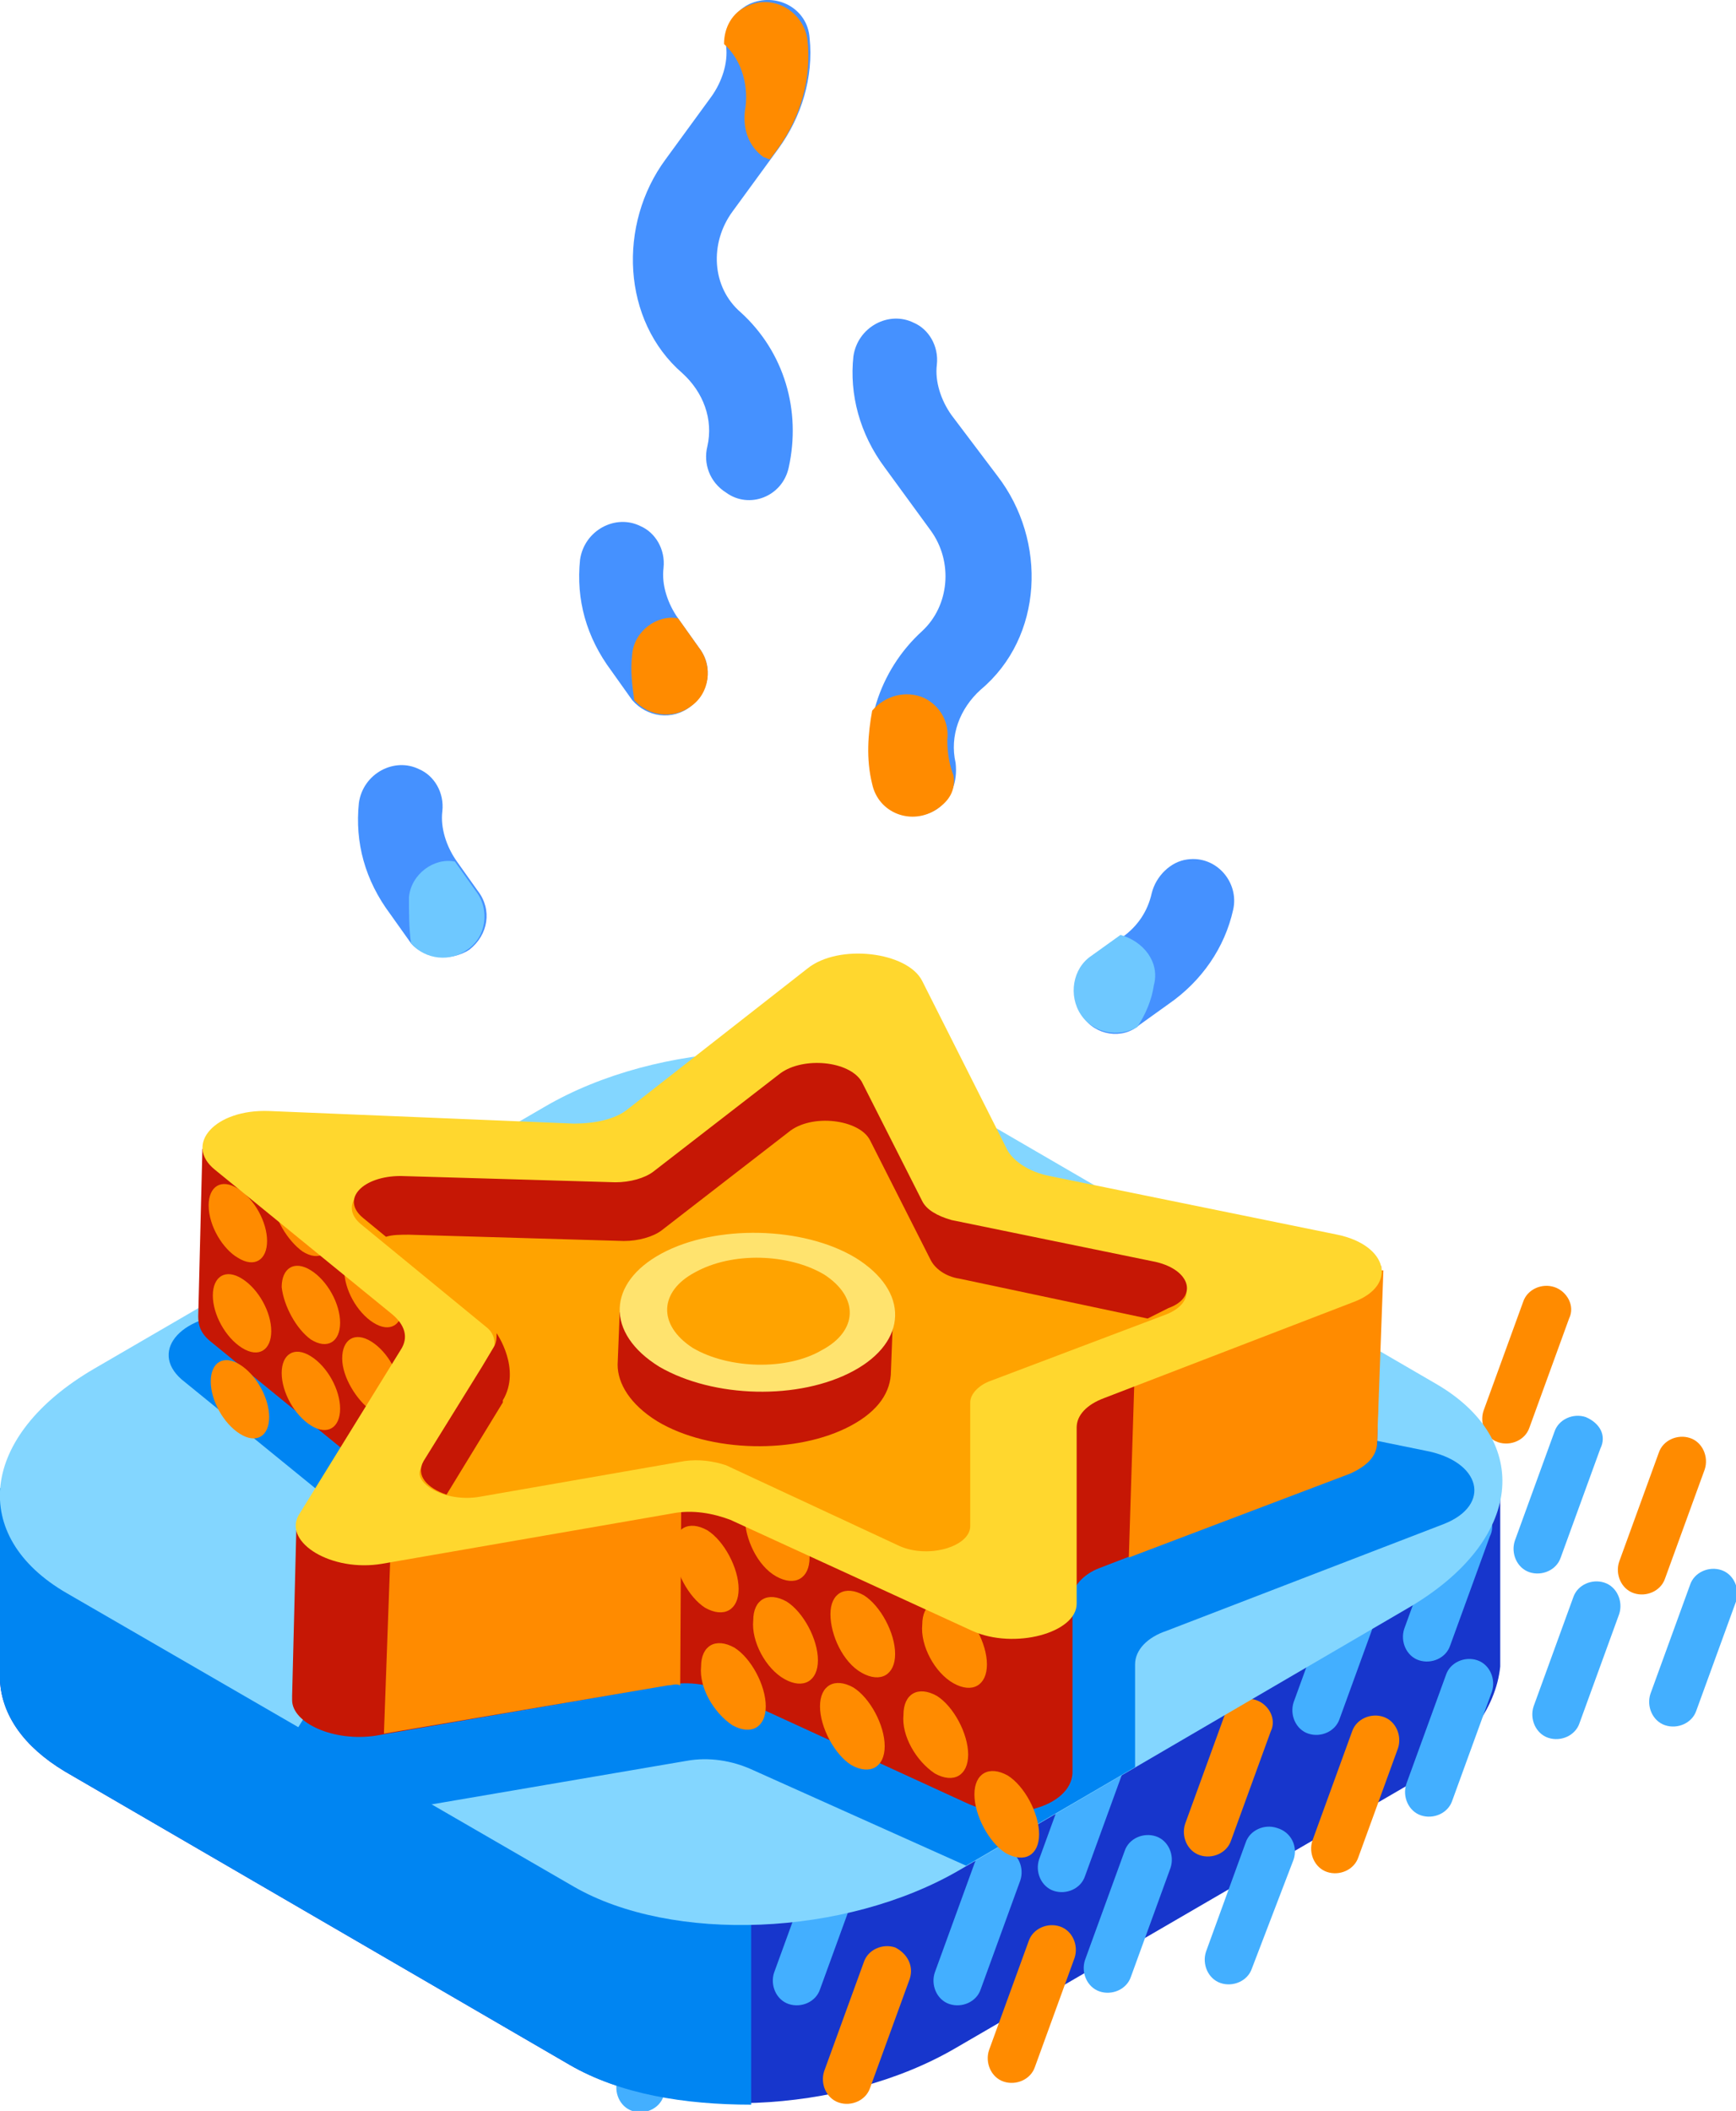 <svg width="167" height="203" viewBox="0 0 167 203" fill="none" xmlns="http://www.w3.org/2000/svg">
<g clip-path="url(#clip0)">
<path d="M104.174 97.77C102.97 95.956 103.371 93.336 105.178 92.126L107.988 90.11C109.393 89.102 110.397 87.691 110.798 85.877C111.199 84.264 112.605 82.853 114.21 82.651C117.02 82.248 119.228 84.869 118.626 87.49C117.823 91.118 115.615 94.344 112.404 96.561L109.594 98.577C107.988 99.988 105.379 99.585 104.174 97.77Z" fill="#4591FF"/>
<path d="M110.999 94.747C111.601 92.529 109.995 90.513 107.787 89.909L104.977 91.924C103.171 93.134 102.769 95.755 103.974 97.569C105.178 99.383 107.587 99.786 109.393 98.778C110.196 97.569 110.798 96.158 110.999 94.747Z" fill="#6EC8FF"/>
<path d="M75.873 44.954C77.077 39.511 75.471 33.867 71.256 30.037C68.446 27.618 68.245 23.384 70.453 20.36L74.869 14.313C77.077 11.289 78.281 7.459 77.88 3.629C77.679 0.806 74.668 -0.806 72.059 0.403C70.453 1.209 69.65 2.822 69.851 4.435C70.052 6.048 69.45 7.862 68.446 9.273L64.03 15.321C59.413 21.57 59.815 30.843 65.636 35.883C67.643 37.697 68.647 40.318 68.044 42.938C67.643 44.551 68.245 46.365 69.851 47.373C72.059 48.986 75.27 47.776 75.873 44.954Z" fill="#4591FF"/>
<path d="M74.066 15.321C73.865 15.321 73.665 15.119 73.464 15.119C72.059 14.111 71.457 12.498 71.657 10.684C72.059 8.467 71.457 5.846 69.65 4.233C69.65 2.621 70.453 1.209 71.858 0.605C74.267 -0.605 77.278 1.008 77.679 3.83C78.081 7.459 77.077 11.289 74.668 14.514L74.066 15.321Z" fill="#FF8B00"/>
<path d="M90.124 77.813C91.529 76.805 92.131 75.193 91.93 73.378C91.328 70.758 92.332 68.137 94.339 66.323C100.361 61.283 100.762 52.01 95.945 45.761L91.529 39.914C90.525 38.503 89.923 36.689 90.124 35.076C90.325 33.262 89.321 31.649 87.916 31.045C85.507 29.835 82.496 31.448 82.095 34.27C81.694 37.899 82.697 41.729 85.106 44.954L89.522 51.002C91.73 54.026 91.328 58.259 88.719 60.678C84.504 64.508 82.697 70.355 84.102 75.596C84.704 78.216 87.916 79.224 90.124 77.813Z" fill="#4591FF"/>
<path d="M90.124 77.813C87.715 79.426 84.504 78.216 83.901 75.394C83.299 72.975 83.5 70.556 83.901 68.338C85.106 66.927 87.113 66.323 88.919 67.129C90.525 67.935 91.328 69.548 91.127 71.161C91.127 72.37 91.328 73.58 91.73 74.588C91.93 75.999 91.328 77.007 90.124 77.813Z" fill="#FF8B00"/>
<path d="M66.439 67.936C68.245 66.524 68.647 64.105 67.242 62.291L65.234 59.469C64.231 58.058 63.629 56.243 63.829 54.631C64.03 52.816 63.026 51.204 61.621 50.599C59.213 49.389 56.202 51.002 55.8 53.824C55.399 57.654 56.403 61.283 58.811 64.508L60.819 67.331C62.224 68.943 64.632 69.347 66.439 67.936Z" fill="#4591FF"/>
<path d="M60.819 62.896C61.019 60.678 63.227 59.066 65.234 59.469L67.242 62.291C68.647 64.105 68.245 66.726 66.439 67.935C64.833 69.145 62.424 68.943 61.019 67.331C60.819 65.92 60.618 64.508 60.819 62.896Z" fill="#FF8B00"/>
<path d="M45.162 91.32C46.969 89.909 47.37 87.49 45.965 85.675L43.958 82.853C42.954 81.442 42.352 79.628 42.553 78.015C42.754 76.201 41.75 74.588 40.345 73.983C37.936 72.774 34.925 74.386 34.524 77.209C34.123 81.039 35.126 84.667 37.535 87.893L39.542 90.715C40.746 92.126 43.356 92.529 45.162 91.32Z" fill="#4591FF"/>
<path d="M39.341 86.28C39.542 84.062 41.75 82.45 43.757 82.853L45.764 85.675C47.169 87.49 46.768 90.11 44.962 91.32C43.356 92.529 40.947 92.328 39.542 90.715C39.341 89.304 39.341 87.691 39.341 86.28Z" fill="#6EC8FF"/>
<path d="M144.72 141.919L0 143.128V161.674C0.201 164.9 2.208 167.924 6.222 170.343L54.797 198.565C64.231 204.008 80.891 203.403 91.93 196.952L135.286 171.754C140.906 168.528 143.917 164.295 144.319 160.263V141.919H144.72Z" fill="#1736CC"/>
<path d="M112.605 179.616L108.791 190.098C108.389 191.308 106.984 191.913 105.78 191.509C104.576 191.106 103.974 189.695 104.375 188.486L108.189 178.003C108.59 176.793 109.995 176.189 111.199 176.592C112.404 176.995 113.006 178.406 112.605 179.616Z" fill="#43AFFF"/>
<path d="M103.371 188.284L99.558 198.767C99.156 199.976 97.751 200.581 96.547 200.178C95.343 199.775 94.74 198.363 95.142 197.154L98.956 186.671C99.357 185.462 100.762 184.857 101.966 185.26C103.171 185.663 103.773 187.074 103.371 188.284Z" fill="#FF8B00"/>
<path d="M98.153 180.825L94.339 191.308C93.938 192.517 92.532 193.122 91.328 192.719C90.124 192.316 89.522 190.905 89.923 189.695L93.737 179.213C94.138 178.003 95.543 177.398 96.748 177.801C97.952 178.205 98.554 179.616 98.153 180.825Z" fill="#43AFFF"/>
<path d="M87.514 190.3L83.701 200.782C83.299 201.992 81.894 202.597 80.69 202.194C79.486 201.79 78.883 200.379 79.285 199.17L83.099 188.687C83.5 187.478 84.905 186.873 86.109 187.276C87.314 187.881 87.916 189.09 87.514 190.3Z" fill="#FF8B00"/>
<path d="M134.483 168.125L130.669 178.608C130.268 179.817 128.863 180.422 127.659 180.019C126.454 179.616 125.852 178.204 126.254 176.995L130.067 166.512C130.469 165.303 131.874 164.698 133.078 165.101C134.282 165.504 134.885 166.915 134.483 168.125Z" fill="#FF8B00"/>
<path d="M124.447 178.809L120.433 189.292C120.031 190.502 118.626 191.106 117.422 190.703C116.218 190.3 115.615 188.889 116.017 187.679L119.83 177.197C120.232 175.987 121.637 175.382 122.841 175.786C124.246 176.189 124.849 177.6 124.447 178.809Z" fill="#43AFFF"/>
<path d="M122.239 166.512L118.425 176.995C118.024 178.205 116.619 178.809 115.415 178.406C114.21 178.003 113.608 176.592 114.01 175.382L117.823 164.9C118.225 163.69 119.63 163.085 120.834 163.489C122.038 163.892 122.841 165.303 122.239 166.512Z" fill="#FF8B00"/>
<path d="M155.76 155.223L151.946 165.706C151.544 166.916 150.139 167.52 148.935 167.117C147.731 166.714 147.129 165.303 147.53 164.093L151.344 153.611C151.745 152.401 153.15 151.796 154.354 152.2C155.559 152.603 156.161 154.014 155.76 155.223Z" fill="#43AFFF"/>
<path d="M143.516 162.682L139.702 173.165C139.301 174.374 137.895 174.979 136.691 174.576C135.487 174.173 134.885 172.762 135.286 171.552L139.1 161.069C139.501 159.86 140.906 159.255 142.111 159.658C143.315 160.062 143.917 161.473 143.516 162.682Z" fill="#43AFFF"/>
<path d="M167 154.014L163.186 164.496C162.785 165.706 161.38 166.311 160.176 165.908C158.971 165.504 158.369 164.093 158.77 162.884L162.584 152.401C162.986 151.192 164.391 150.587 165.595 150.99C166.799 151.393 167.402 152.804 167 154.014Z" fill="#43AFFF"/>
<path d="M163.989 141.314L160.175 151.796C159.774 153.006 158.369 153.611 157.165 153.207C155.96 152.804 155.358 151.393 155.76 150.184L159.573 139.701C159.975 138.492 161.38 137.887 162.584 138.29C163.788 138.693 164.391 140.104 163.989 141.314Z" fill="#FF8B00"/>
<path d="M100.561 162.279L96.748 172.762C96.346 173.971 94.941 174.576 93.737 174.173C92.532 173.77 91.93 172.358 92.332 171.149L96.145 160.666C96.547 159.457 97.952 158.852 99.156 159.255C100.361 159.658 100.963 160.868 100.561 162.279Z" fill="#43AFFF"/>
<path d="M86.511 163.287L82.697 173.77C82.296 174.979 80.891 175.584 79.686 175.181C78.281 174.777 77.679 173.366 78.281 172.157L82.095 161.674C82.496 160.465 83.901 159.86 85.106 160.263C86.31 160.868 86.912 162.077 86.511 163.287Z" fill="#43AFFF"/>
<path d="M82.697 180.825L78.883 191.308C78.482 192.517 77.077 193.122 75.873 192.719C74.668 192.316 74.066 190.905 74.468 189.695L78.281 179.213C78.683 178.003 80.088 177.398 81.292 177.801C82.496 178.205 83.099 179.616 82.697 180.825Z" fill="#43AFFF"/>
<path d="M67.643 191.106L63.829 201.589C63.428 202.798 62.023 203.403 60.819 203C59.614 202.597 59.012 201.186 59.413 199.976L63.227 189.494C63.629 188.284 65.034 187.679 66.238 188.082C67.442 188.486 68.044 189.897 67.643 191.106Z" fill="#43AFFF"/>
<path d="M66.238 177.197L62.224 187.679C61.822 188.889 60.417 189.493 59.213 189.09C58.008 188.687 57.406 187.276 57.808 186.066L61.621 175.584C62.023 174.374 63.428 173.77 64.632 174.173C66.037 174.576 66.639 175.987 66.238 177.197Z" fill="#FF8B00"/>
<path d="M121.436 152.603L117.623 163.085C117.221 164.295 115.816 164.9 114.612 164.496C113.407 164.093 112.805 162.682 113.207 161.473L117.02 150.99C117.422 149.78 118.827 149.176 120.031 149.579C121.236 149.982 121.838 151.393 121.436 152.603Z" fill="#43AFFF"/>
<path d="M108.189 169.939L104.375 180.422C103.974 181.632 102.569 182.236 101.364 181.833C100.16 181.43 99.558 180.019 99.959 178.809L103.773 168.327C104.174 167.117 105.579 166.512 106.784 166.916C107.988 167.319 108.59 168.73 108.189 169.939Z" fill="#43AFFF"/>
<path d="M109.393 151.998L105.579 162.481C105.178 163.69 103.773 164.295 102.568 163.892C101.364 163.489 100.762 162.077 101.163 160.868L104.977 150.385C105.379 149.176 106.784 148.571 107.988 148.974C109.192 149.377 109.794 150.788 109.393 151.998Z" fill="#FF8B00"/>
<path d="M143.315 147.765L139.501 158.247C139.1 159.457 137.695 160.061 136.49 159.658C135.286 159.255 134.684 157.844 135.085 156.634L138.899 146.152C139.301 144.942 140.706 144.338 141.91 144.741C143.315 145.345 143.917 146.555 143.315 147.765Z" fill="#43AFFF"/>
<path d="M132.677 154.82L128.863 165.303C128.462 166.512 127.056 167.117 125.852 166.714C124.648 166.311 124.046 164.9 124.447 163.69L128.261 153.208C128.662 151.998 130.067 151.393 131.272 151.796C132.677 152.2 133.279 153.611 132.677 154.82Z" fill="#43AFFF"/>
<path d="M130.067 142.926L126.254 153.409C125.852 154.619 124.447 155.223 123.243 154.82C122.038 154.417 121.436 153.006 121.838 151.796L125.651 141.314C126.053 140.104 127.458 139.499 128.662 139.903C129.867 140.306 130.669 141.717 130.067 142.926Z" fill="#43AFFF"/>
<path d="M153.953 139.298L150.139 149.78C149.738 150.99 148.333 151.595 147.129 151.192C145.924 150.788 145.322 149.377 145.724 148.168L149.537 137.685C149.939 136.476 151.344 135.871 152.548 136.274C153.953 136.879 154.555 138.088 153.953 139.298Z" fill="#43AFFF"/>
<path d="M150.942 126.799L147.129 137.282C146.727 138.492 145.322 139.096 144.118 138.693C142.913 138.29 142.311 136.879 142.713 135.669L146.526 125.187C146.928 123.977 148.333 123.372 149.537 123.776C150.742 124.179 151.544 125.59 150.942 126.799Z" fill="#FF8B00"/>
<path d="M72.26 202.395V142.523L0 143.128V161.674C0.201 164.9 2.208 167.924 6.222 170.343L54.797 198.565C59.614 201.387 65.837 202.395 72.26 202.395Z" fill="#0085F2"/>
<path d="M55.198 181.43L6.423 153.208C-3.011 147.765 -2.007 138.088 9.032 131.638L52.388 106.439C63.428 99.988 80.088 99.383 89.522 104.826L138.096 133.049C147.53 138.492 146.526 148.168 135.487 154.619L92.332 179.817C81.292 186.268 64.632 186.873 55.198 181.43Z" fill="#83D6FF"/>
<path d="M35.327 174.576L66.037 169.335C68.245 168.932 70.453 169.335 72.26 170.141L92.934 179.414L109.192 169.939V160.062C109.192 158.65 110.397 157.441 112.203 156.836L138.899 146.555C143.516 144.741 142.512 140.507 137.093 139.5L106.382 133.25C104.174 132.847 102.569 131.839 101.966 130.428L92.733 112.285C91.127 109.06 83.901 108.253 80.489 110.874L61.421 125.792C60.016 126.799 58.008 127.404 55.6 127.404L23.284 126.396C17.663 126.195 14.251 129.823 17.463 132.646L36.531 148.168C37.936 149.176 38.137 150.587 37.535 151.796L26.696 169.335C24.689 172.56 29.907 175.584 35.327 174.576Z" fill="#0085F2"/>
<path d="M92.934 173.366L69.65 162.682C68.045 161.876 65.837 161.674 64.03 162.077L36.13 166.916C32.115 167.52 28.101 165.706 28.101 163.489C28.101 163.287 28.101 163.287 28.101 163.085L28.503 147.16L38.338 144.136C38.137 143.733 37.736 143.33 37.334 142.926L20.273 129.017C19.269 128.21 19.069 127.404 19.069 126.598L19.47 110.471C19.47 110.471 30.911 119.744 35.728 123.574L54.596 124.179C56.603 124.179 58.611 123.776 59.815 122.768L77.077 109.261C80.088 106.842 86.511 107.648 88.117 110.471L96.346 126.799C96.948 128.009 98.353 128.815 100.361 129.218L108.189 130.831V130.63L125.25 121.76H132.878L132.476 138.693C132.476 139.701 131.673 140.911 129.867 141.515L105.78 150.788C104.174 151.393 103.171 152.603 103.171 153.611V170.544C102.97 173.77 97.149 175.382 92.934 173.366Z" fill="#C61705"/>
<path d="M64.231 162.077L36.933 166.714L37.736 144.539L38.739 144.136C38.539 143.733 38.137 143.33 37.736 142.926V140.911L65.636 125.59L65.435 162.077C65.034 161.876 64.632 162.077 64.231 162.077Z" fill="#FF8B00"/>
<path d="M132.476 138.693C132.476 139.903 131.673 140.911 129.867 141.717L108.59 149.781L109.192 130.63L125.451 122.163H133.078L132.476 138.693Z" fill="#FF8B00"/>
<path d="M70.453 165.908C72.26 166.916 73.665 166.109 73.665 164.093C73.665 162.077 72.26 159.457 70.654 158.449C68.847 157.441 67.442 158.247 67.442 160.263C67.242 162.279 68.647 164.698 70.453 165.908Z" fill="#FF8B00"/>
<path d="M75.471 161.473C77.278 162.481 78.683 161.674 78.683 159.658C78.683 157.642 77.278 155.022 75.672 154.014C73.865 153.006 72.46 153.812 72.46 155.828C72.26 157.844 73.665 160.465 75.471 161.473Z" fill="#FF8B00"/>
<path d="M81.894 169.738C83.701 170.746 85.106 169.939 85.106 167.924C85.106 165.908 83.701 163.287 82.095 162.279C80.288 161.271 78.883 162.077 78.883 164.093C78.883 166.109 80.288 168.73 81.894 169.738Z" fill="#FF8B00"/>
<path d="M82.898 160.868C84.704 161.876 86.109 161.07 86.109 159.054C86.109 157.038 84.704 154.417 83.099 153.409C81.292 152.401 79.887 153.208 79.887 155.223C79.887 157.239 81.091 159.86 82.898 160.868Z" fill="#FF8B00"/>
<path d="M91.73 161.876C93.536 162.884 94.941 162.077 94.941 160.062C94.941 158.046 93.536 155.425 91.93 154.417C90.124 153.409 88.719 154.216 88.719 156.231C88.518 158.247 89.923 160.868 91.73 161.876Z" fill="#FF8B00"/>
<path d="M89.923 170.544C91.73 171.552 93.135 170.746 93.135 168.73C93.135 166.714 91.73 164.093 90.124 163.085C88.317 162.077 86.912 162.884 86.912 164.9C86.712 166.916 88.117 169.335 89.923 170.544Z" fill="#FF8B00"/>
<path d="M96.748 178.205C98.554 179.213 99.959 178.406 99.959 176.39C99.959 174.374 98.554 171.754 96.948 170.746C95.142 169.738 93.737 170.544 93.737 172.56C93.737 174.576 95.142 177.197 96.748 178.205Z" fill="#FF8B00"/>
<path d="M67.844 154.619C69.65 155.627 71.055 154.82 71.055 152.804C71.055 150.788 69.65 148.168 68.044 147.16C66.238 146.152 64.833 146.958 64.833 148.974C64.833 150.99 66.238 153.611 67.844 154.619Z" fill="#FF8B00"/>
<path d="M74.668 151.595C76.475 152.603 77.88 151.796 77.88 149.781C77.88 147.765 76.475 145.144 74.869 144.136C73.062 143.128 71.657 143.934 71.657 145.95C71.657 147.966 72.862 150.587 74.668 151.595Z" fill="#FF8B00"/>
<path d="M22.882 120.953C24.488 121.961 25.692 121.155 25.692 119.341C25.692 117.526 24.488 115.309 22.882 114.301C21.276 113.293 20.072 114.099 20.072 115.914C20.072 117.93 21.477 120.147 22.882 120.953Z" fill="#FF8B00"/>
<path d="M29.105 120.349C30.71 121.357 31.915 120.55 31.915 118.736C31.915 116.922 30.71 114.704 29.105 113.696C27.499 112.688 26.294 113.495 26.294 115.309C26.294 117.123 27.7 119.341 29.105 120.349Z" fill="#FF8B00"/>
<path d="M23.284 129.622C24.89 130.63 26.094 129.823 26.094 128.009C26.094 126.195 24.89 123.977 23.284 122.969C21.678 121.961 20.474 122.768 20.474 124.582C20.474 126.396 21.678 128.614 23.284 129.622Z" fill="#FF8B00"/>
<path d="M29.907 128.815C31.513 129.823 32.718 129.017 32.718 127.203C32.718 125.388 31.513 123.171 29.907 122.163C28.302 121.155 27.097 121.961 27.097 123.776C27.298 125.59 28.503 127.807 29.907 128.815Z" fill="#FF8B00"/>
<path d="M35.929 127.203C37.535 128.211 38.739 127.404 38.739 125.59C38.739 123.776 37.535 121.558 35.929 120.55C34.323 119.542 33.119 120.349 33.119 122.163C33.119 123.977 34.323 126.195 35.929 127.203Z" fill="#FF8B00"/>
<path d="M23.083 137.887C24.689 138.895 25.893 138.088 25.893 136.274C25.893 134.46 24.689 132.242 23.083 131.234C21.477 130.226 20.273 131.033 20.273 132.847C20.273 134.661 21.477 136.879 23.083 137.887Z" fill="#FF8B00"/>
<path d="M29.907 137.081C31.513 138.089 32.718 137.282 32.718 135.468C32.718 133.654 31.513 131.436 29.907 130.428C28.302 129.42 27.097 130.227 27.097 132.041C27.097 133.855 28.302 136.073 29.907 137.081Z" fill="#FF8B00"/>
<path d="M35.728 135.669C37.334 136.677 38.538 135.871 38.538 134.057C38.538 132.242 37.334 130.025 35.728 129.017C34.123 128.009 32.918 128.815 32.918 130.63C32.918 132.444 34.323 134.661 35.728 135.669Z" fill="#FF8B00"/>
<path d="M36.732 150.385L64.632 145.547C66.639 145.144 68.647 145.547 70.252 146.152L93.536 156.836C97.551 158.65 103.572 157.038 103.572 154.215V137.282C103.572 136.072 104.576 135.065 106.182 134.46L130.268 125.187C134.483 123.574 133.48 119.744 128.662 118.736L100.963 113.091C98.956 112.688 97.551 111.68 96.948 110.672L88.719 94.344C87.314 91.521 80.69 90.715 77.679 93.134L60.417 106.64C59.213 107.648 57.206 108.052 55.198 108.052L25.893 106.842C20.674 106.64 17.664 110.067 20.674 112.487L37.736 126.396C38.94 127.404 39.342 128.614 38.539 129.823L28.703 145.749C27.298 148.369 31.915 151.192 36.732 150.385Z" fill="#FFD72E"/>
<path d="M46.166 143.934L65.837 140.507C67.242 140.306 68.647 140.507 69.851 140.911L86.31 148.571C89.12 149.982 93.335 148.773 93.335 146.757V134.863C93.335 134.057 94.138 133.25 95.142 132.847L112.203 126.396C115.214 125.187 114.612 122.566 110.999 121.961L91.328 117.929C89.923 117.728 88.92 116.921 88.518 116.115L82.697 104.625C81.694 102.609 77.077 102.004 74.869 103.818L62.625 113.293C61.822 113.898 60.417 114.301 59.012 114.301L38.338 113.696C34.725 113.494 32.517 115.914 34.725 117.728L46.768 127.606C47.571 128.21 47.772 129.218 47.37 130.025L40.546 141.112C39.542 142.523 42.754 144.539 46.166 143.934Z" fill="#FFA300"/>
<path d="M110.397 126.799L92.332 122.969C90.927 122.768 89.923 121.961 89.522 121.155L83.701 109.664C82.697 107.648 78.081 107.044 75.873 108.858L63.629 118.333C62.826 118.937 61.421 119.341 60.016 119.341L39.342 118.736C38.539 118.736 37.736 118.736 37.134 118.937L34.926 117.123C32.718 115.309 34.926 113.091 38.539 113.091L59.213 113.696C60.618 113.696 62.023 113.293 62.826 112.688L75.07 103.214C77.278 101.601 81.694 102.004 82.898 104.02L88.719 115.51C89.12 116.317 90.124 116.922 91.529 117.325L111.2 121.357C114.612 122.163 115.214 124.784 112.404 125.791L110.397 126.799Z" fill="#C61705"/>
<path d="M42.955 143.733C41.148 143.128 39.944 141.919 40.746 140.507L46.367 131.436L47.571 129.42C47.772 129.017 47.772 128.614 47.772 128.211C47.772 128.211 50.18 131.638 48.374 134.661C48.374 134.661 48.374 134.661 48.374 134.863L42.955 143.733Z" fill="#C61705"/>
<path d="M81.894 137.08C76.676 139.903 68.245 139.701 63.227 136.677C60.618 135.065 59.414 133.049 59.414 131.234L59.614 126.195H62.826C63.027 126.195 63.227 125.993 63.227 125.993C68.446 123.171 76.876 123.372 81.894 126.396C82.095 126.396 82.095 126.598 82.296 126.598H85.909L85.708 131.839C85.708 133.855 84.504 135.669 81.894 137.08Z" fill="#C61705"/>
<path d="M82.095 131.839C87.314 129.017 87.515 124.179 82.296 120.953C77.278 117.929 68.847 117.728 63.629 120.55C58.41 123.372 58.209 128.211 63.428 131.436C68.647 134.46 76.876 134.661 82.095 131.839Z" fill="#FFE36E"/>
<path d="M79.084 129.823C82.496 128.009 82.697 124.783 79.285 122.566C75.873 120.55 70.453 120.348 66.84 122.364C63.428 124.179 63.227 127.404 66.639 129.622C70.052 131.637 75.672 131.839 79.084 129.823Z" fill="#FFA300"/>
</g>
<defs>
<clipPath id="clip0">
<rect width="167" height="203" fill="white"/>
</clipPath>
</defs>
</svg>
